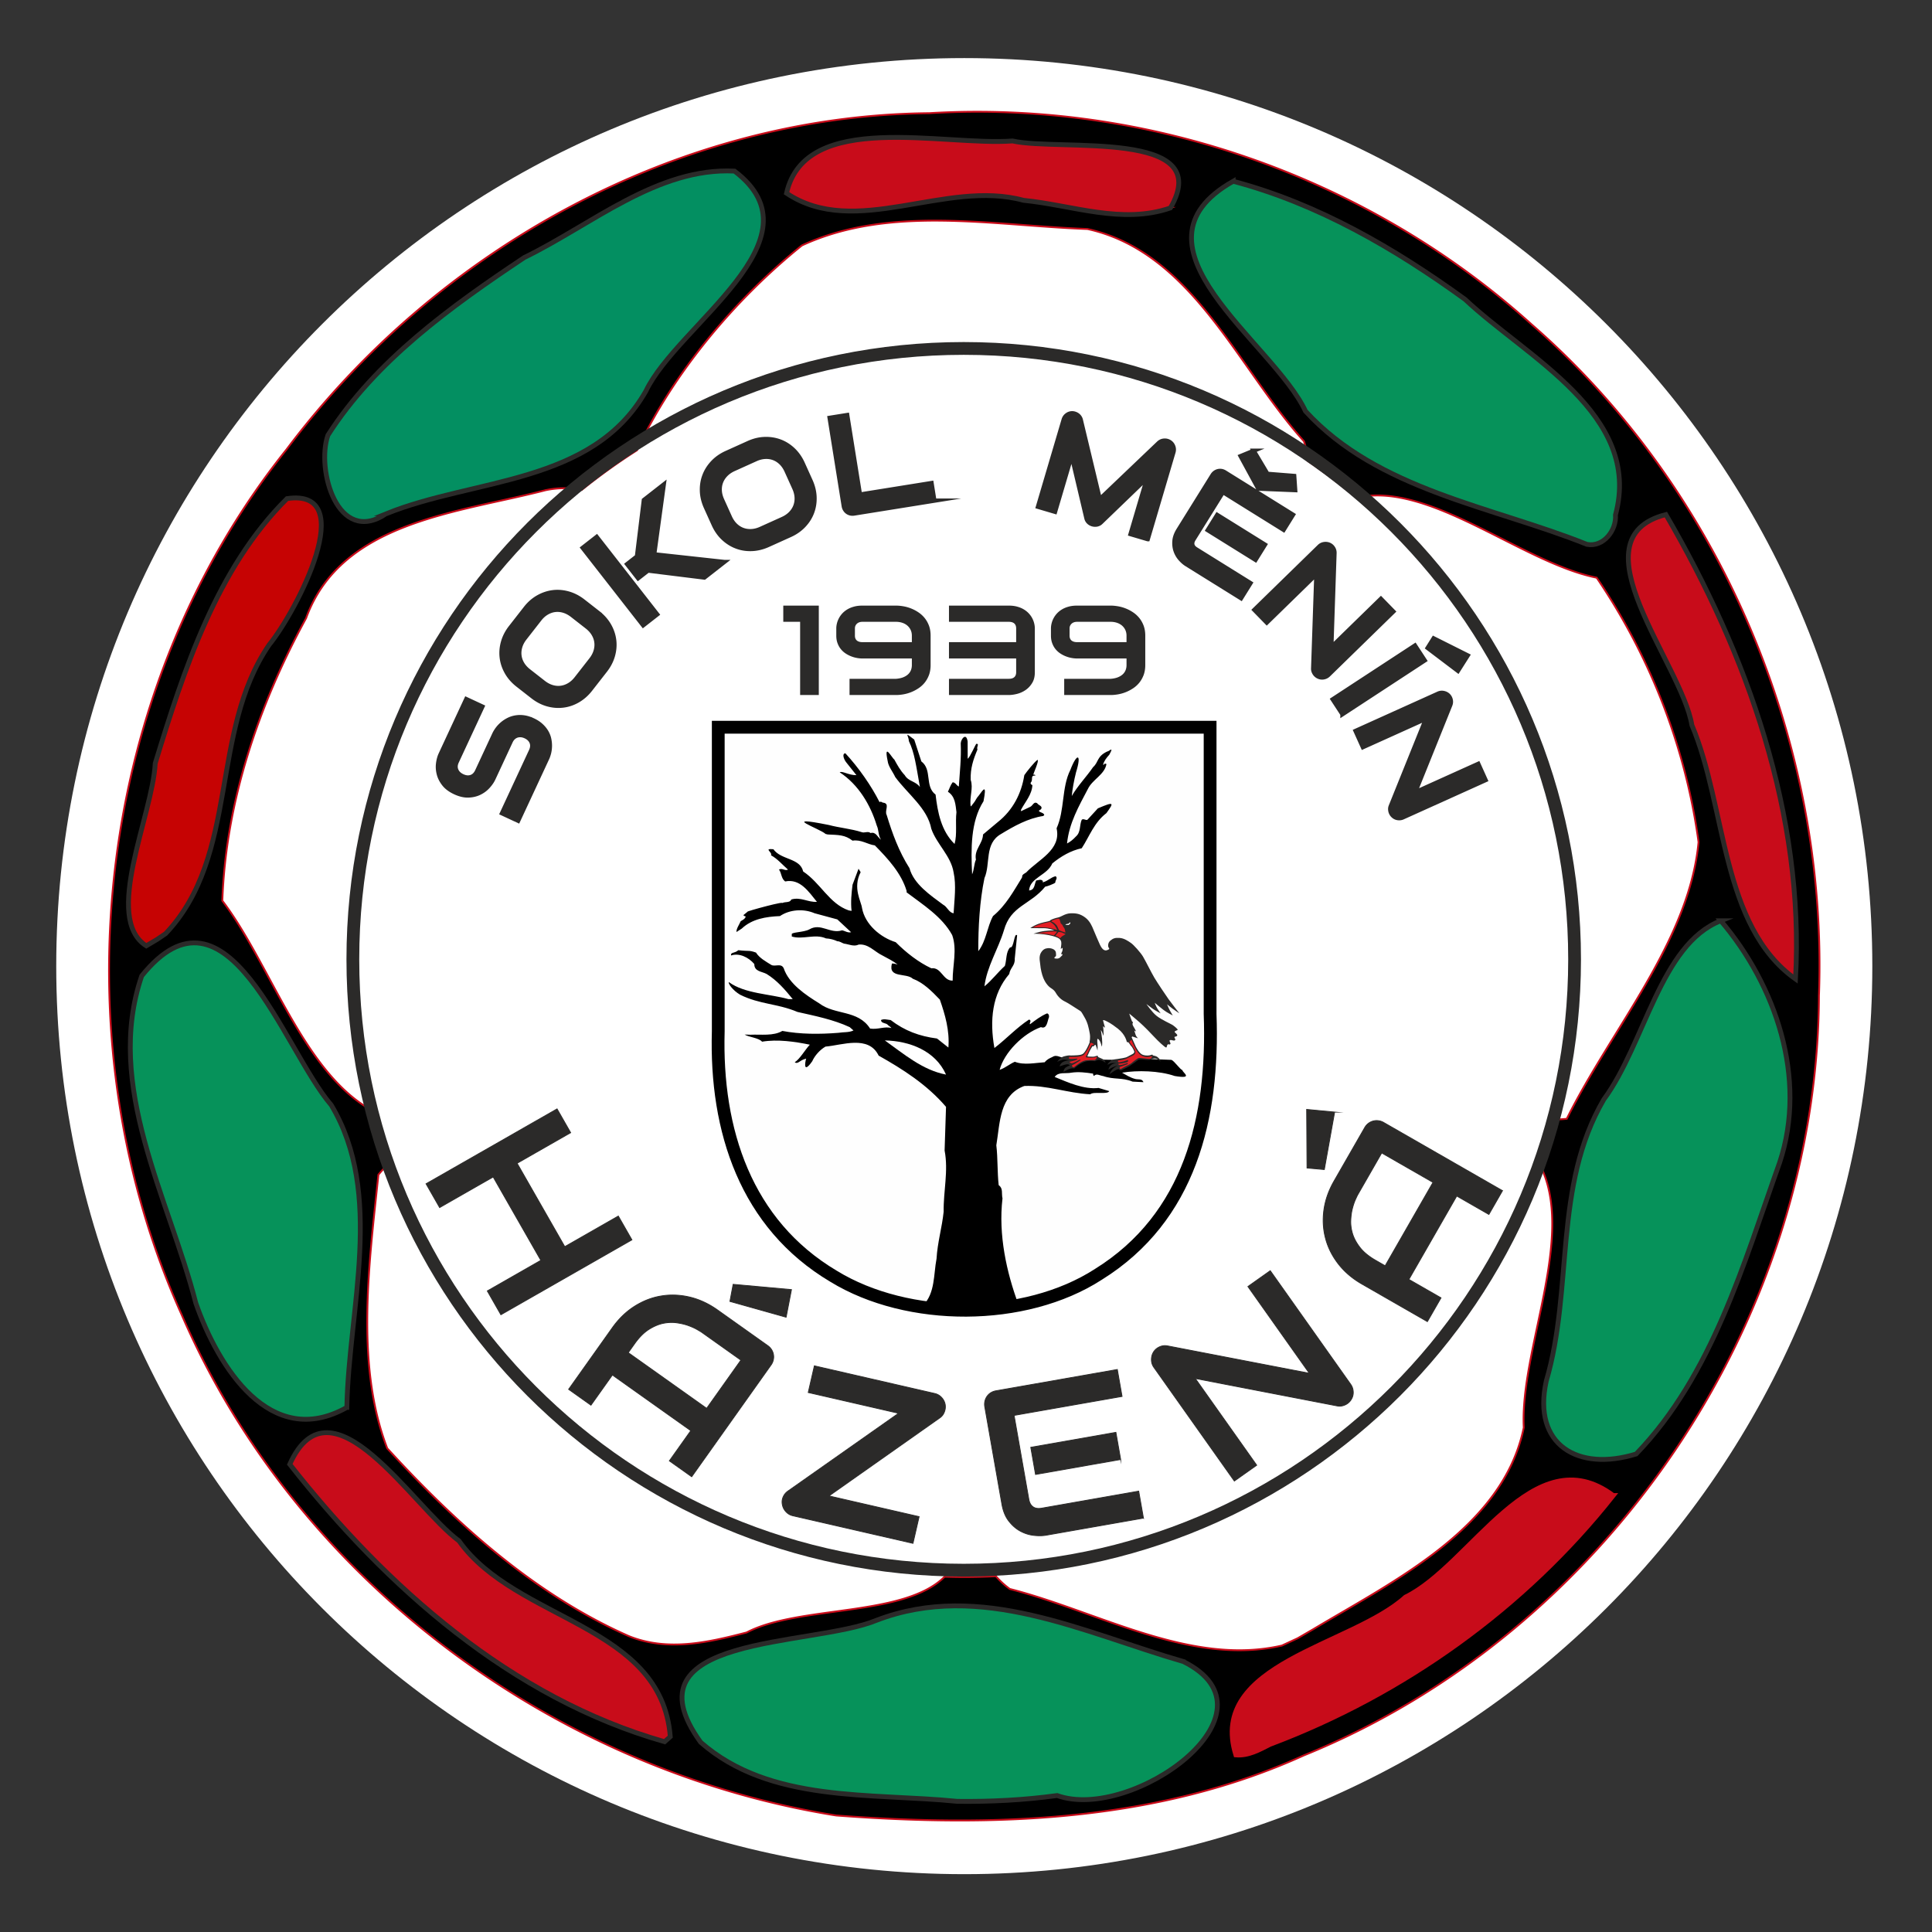 <?xml version="1.0" encoding="UTF-8"?>
<svg data-bbox="242.87 250.51 7500 7500" viewBox="0 0 8000 8000" height="80mm" width="80mm" xmlns="http://www.w3.org/2000/svg" shape-rendering="geometricPrecision" text-rendering="geometricPrecision" image-rendering="optimizeQuality" fill-rule="evenodd" clip-rule="evenodd" data-type="ugc">
    <rect x="0" y="0" width="8000" height="8000" fill="#333333" stroke="none"/>
    <g>
        <path fill="#ffffff" stroke="#ffffff" stroke-width="20" stroke-miterlimit="22.926" d="M7742.87 4000.51c0 2071.068-1678.932 3750-3750 3750s-3750-1678.932-3750-3750 1678.932-3750 3750-3750 3750 1678.932 3750 3750z"/>
        <path d="M5010.79 4198.12c15.72 430.32-83.51 842.96-462.74 1078.75-304.56 196.82-788.26 196.82-1096.42 7.86-363.52-216.14-489.27-604.22-477.49-1013.91V3011.31h2036.65v1186.81z" fill="#fefefe" fill-rule="nonzero" stroke="#000000" stroke-width="52.92" stroke-miterlimit="22.926"/>
        <path d="M3993.94 5422.76c-35.66-5.71-111.39-14.03-171.11-18.01 49.78-50.76 42.57-127.72 55.18-192.72 3.93-67.46 22.6-128.71 29.48-194.53-1.31-85.47 20.3-168.98 3.93-253.48l5.89-180.77c-79.9-93.33-179.79-156.22-279.02-212.21-41.59-86.13-151.63-42.9-220.07-37.34-22.92 13.1-44.54 37.34-55.02 60.92-44.97 63.96-24.79-18.28-24.23-11.36l-11.14 3.5c-16.04 5.89-26.09 20.63-36.89 11.79 22.26-14.42 42.79-52.08 62.44-72.7-60.26-12.45-133.4-23.36-197.81-12.45-14.08-16.38-55.34-18.67-72.04-29.47l24.23.65c42.9-1.97 94.97 6.22 131.65-15.72 74.67 14.08 153.27 14.08 231.86 7.86 21.29-3.6 44.21-.66 62.88-9.82l-15.72-13.76c-67.79-31.44-142.46-46.18-216.14-62.88-82.86-35.04-156.1-30.89-237.32-71.17-31.66-18.55-50.87-47.48-46.94-52.39 65.82 48.13 170.29 48.89 246.93 70.51h17.68c-32.42-39.95-65.17-77.62-108.07-104.14-19.98-10.81-51.42-9.82-51.09-41.26-23.58-27.51-61.9-46.84-96.28-35.37-2.29-14.74 13.75-7.64 30.13-21.84 49.12 5.46 42.35-.98 73.14 9.82 14.41 22.93 40.82 36.9 63.75 51.32 15.72 8.18 40.93-8.84 51.09 13.75 21.61 64.84 92.35 111.34 147.37 145.4 64.51 49.13 160.14 25.88 210.24 104.15 32.1 5.24 61.9-10.49 88.42-1.97-3.92-5.57-9.17-7.53-13.75-11.79-7.86-11.46-28.49-5.57-29.47-21.61 12.77-5.57 21.61-1.97 40.17.22 57.96 44.53 118.99 66.91 191.69 76.41l47.16 37.33c5.56-70.73-13.76-136.56-35.37-198.45-34.39-36.03-69.1-70.41-112-86.46-26.86-25.55-103.16-.66-86.46-62.88 8.84-.98 15.72 2.29 23.58 3.93-19.98-15.39-41.59-25.55-62.88-37.33-32.75-15.39-57.96-49.13-98.24-45.2-19.98 9.83-41.27-1.64-60.92-3.93-9.17-2.95-17.02-9.82-27.51-9.82-14.73-6.88-30.45-10.81-47.16-11.79-44.53-20.31-96.61 6.22-141.47-7.86v-7.86c-5.24-10.7 48.8-8.52 72.7-21.61 47.82-28.17 85.48 19.97 135.58 3.92 12.45 2.3 22.6 11.14 37.33 7.86l-56.98-53.05-94.31-25.54c-45.2-19.65-103.16-15.72-143.44 11.79-57.97 2.29-115.82 11.79-158.07 51.74l-21.83 14.19c-1.31-12.77 11.57-31 17.46-44.75 8.52-5.56 16.7-8.09 20.96-19.21-3.27-1.97-7.2-1.97-9.82-5.9l17.25-14.19c-10.33-.31 173.73-50.8 139.94-32.97 11.46-11.46 34.06-.98 41.27-17.69 38.97-11.46 68.44 12.12 106.1 9.83-34.38-42.24-69.75-97.26-131.65-84.49-17.03-12.77-14.08-34.06-25.54-49.12 13.42-7.87 24.56 6.87 37.33 0-23.91-20.64-43.77-45.09-70.3-59.18 6.88-13.42-32.97-29.03 9.82-25.1 32.1 45.2 110.26 35.48 123.36 92.14 72.37 48.13 108.07 133.61 188.63 161.12l11.79 1.96c-4.25-36.02-.33-73.36 3.93-108.07l24.89-66.37 8.73 14.2c-33.83 65.49 2.41 120.94 5.68 148.45 12.45 68.12 76.31 121.83 139.51 141.48 44.21 44.21 93.99 82.85 147.37 108.07 42.25-5.57 47.81 52.4 88.42 51.09-.32-62.88 19.32-129.36-1.96-188.64-41.59-76.3-122.16-126.41-188.64-176.84v-5.89c-21.61-72.38-75.98-132.31-131.65-188.63-29.47-3.61-56.32-25.22-92.35-19.65-31.44-24.24-56.98-23.36-102.83-25.55l-8.73-2.19c-25.11-22.92-193.22-78.6 13.32-37.11 44.21 11.79 92.34 15.72 135.57 29.47 11.8 5.24 26.53-5.56 37.34 3.93 22.59-6.55 29.14 18.01 43.23 27.51-11.79-17.35-8.84-40.27-17.69-58.94-25.54-84.17-74.99-168.66-153.26-220.07 10.81-6.88 36.89 12.44 69.21 11.78l-42.79-53.71c-9.72-12.77-17.8-35.58-3.06-36.9 55.67 60.26 106.98 133.84 141.69 202.61 5.57-5.89 9.83 2.3 15.72 1.97 28.17 4.26 3.6 33.73 13.75 51.09 23.26 76.63 50.77 151.62 94.32 220.07 17.69 65.82 86.46 112 139.51 151.3 17.36 8.84 23.25 32.75 43.23 35.37 2.95-55.02 11.79-114.95 0-168.99-10.8-68.44-70.08-116.91-92.35-180.77-16.05-85.14-97.26-143.44-149.33-214.18-10.16-22.27-28.83-43.88-31.45-66.8-16.8-79.69 17.69-11.79 27.52-5.9 12.44 22.6 24.56 45.19 43.23 64.84 15.38 26.53 45.19 24.56 62.87 49.13-15.79-87.75-21.96-141.53-45.63-189.95-1.09-24.01-22.92-41.48 22.05-6.55l29.48 90.39c46.17 34.71 12.77 102.51 58.94 137.54 8.52 73.04 23.26 150.32 78.6 204.36 11.46-40.29 2.62-89.08 7.86-131.65-3.93-31.44-5.24-65.5-35.37-84.49 6.55-13.43 10.48-27.51 19.65-39.3 12.45.98 14.74 12.77 25.54 17.68 3.93-61.57 10.48-114.62 7.87-178.8.98-18.67 23.35-46.29 28.59-7.43l.22 71.39c10.7-7.97 32.1-59.93 36.03-62.22 13.75 0-.55 12.22 4.36 24.02-16.7 39.3-29.91 78.37-27.94 125.53 11.79 34.39-5.9 70.74 0 110.04 5.57-3.93 7.53-9.5 11.79-13.75 8.51-9.83 10.7-19.88 21.61-31.44 19.65-26.64 33.84-49.56 19.65 23.58-54.03 84.82-52.07 197.47-47.16 302.6 8.52-19.33 7.54-41.93 15.72-60.92-7.86-42.24 28.49-65.83 29.48-104.14l60.91-51.09c63.53-50.11 98.25-119.53 110.03-194.53 8.52-12.77 43.67-57.09 54.8-63.31 7.54 2.94-17.79 56.76-17.46 61.35h5.89c.99.98 2.62 1.96 1.97 3.93-21.62-1.97-7.86 17.68-17.69 27.51-3.93 5.9.99 9.82 5.9 11.79-1.96 39.62-29.48 68.77-47.16 102.18v5.89l37.33-17.69c11.8-4.58 14.74-23.57 29.48-15.71 4.91 9.16 25.54 11.78 15.72 25.54-23.91 11.79 12.77 10.81 13.75 23.58l-3.93 3.93c-64.19 10.15-119.86 41.26-174.88 74.67-70.08 39.62-42.57 122.8-68.77 182.73-19.98 95.63-25.87 204.68-25.54 302.6 33.4-43.23 36.02-99.22 60.91-145.4 53.71-44.22 85.47-103.82 119.86-159.16l1.97-9.83c4.58-5.89 10.48-7.86 15.71-11.79 50.11-53.05 146.06-93.33 125.76-182.74 34.06-74.66 20.3-168.65 56.98-241.68 27.95-73.36 47.6-66.81 23.58 9.83-8.19 31.76-15.72 74.01-17.68 98.24 24.23-42.25 60.58-79.25 88.42-119.86 23.25-20.31 14.41-44.11 58.95-64.84 5.56 1.31 29.69-25.11 7.86 13.75-11.14 12.12-21.61 25.55-25.54 41.27h3.93c-.33-1.97.98-2.95 1.96-3.94 2.62.33 6.55-1.63 7.86 1.97-7.86 43.23-57.97 63.21-76.64 102.18-37.65 71.72-77.94 141.8-86.45 225.96 13.75-6.87 26.2-17.35 37.33-29.47 20.31-17.69 13.76-46.83 23.58-68.77 7.86-6.55 16.7 3.93 23.58 0l43.23-47.16c68.99-29.47 66.81-24.01 35.37 19.65-51.42 39.3-70.08 96.28-102.18 145.4-45.19 9.83-84.82 32.75-121.82 62.88-21.62 50.11-92.36 58.29-96.29 112 24.24-1.63 21.62-25.54 29.48-41.26 9.82-.98 19.32-6.88 27.51 1.97 0 1.96.65 4.91-1.97 5.89 20.63-3.61 35.04-21.29 55.02-25.54 9.5 7.85-.76 14.4-1.74 26.85-5.9 4.91-33.96 15.72-41.49 16.37-61.89 75.98-142.46 77.95-170.95 180.77-23.9 78.6-71.06 151.31-80.56 231.87 31.11-25.22 54.04-56.99 84.49-84.5 7.86-25.21 3.93-57.63 21.62-76.62 16.7 4.91 16.04-63.55 29.14-50.11l-9.82 96.61c1.64 29.8-18.34 36.35-22.92 63.86-70.74 82.85-81.88 191.58-61.25 306.2 48.8-37.34 93.01-85.15 143.44-117.9 12.78 4.26 0 14.09 3.93 19.65 22.6-17.36 45.2-34.39 70.74-45.19 6.88 1.96 8.84 8.84 7.86 15.72-6.88 15.72-7.86 51.41-33.4 41.26-75 26.86-152.61 106.43-170.95 176.84 22.6-7.52 41.26-24.23 62.87-33.4 38 15.07 85.48 4.26 123.8 1.97 8.84-11.47 20.3-16.7 31.44-21.62 21.61-14.41 37 9.83 60.91 1.97 30.78 3.27 204.35 15.23 244.47 6.55 18.83 3.27 73.15-7.72 40.44-2.63 49.12 2.09 100.43 4.26 147.59 5.9 12.45 5.24 34.49 38.65 45.3 42.57 0 9.83 49.13 37.67-31.76 24.24-65.17-22.27-154.58-24.24-218.11-13.76 17.36 9.83 34.06 20.64 53.05 25.55 11.79 4.26 30.13-2.62 35.37 13.75l-44.87-2.29c-44.53-18.34-76.95-7.2-122.14-23.25-12.12-.98-28.5-12.77-37.34 0-3.27-2.62-4.26-5.9-3.93-9.82-28.82-4.59-60.26-8.52-90.39-3.94-22.92 4.91-54.03-4.58-68.77 17.69 54.04 21.94 120.52 52.72 181.76 45.52l44.21 13.1c-6.88 15.72-65.17.33-78.6 13.1-95.3-4.91-178.81-38.32-273.13-34.39-103.48 37.66-100.53 153.6-115.92 245.62 6.54 54.03 3.6 111.02 9.82 165.05 19.32 13.76 10.81 33.73 15.72 55.02-17.69 150.32 17.03 306.69 65.5 437.36-30.6 5.5-106.4 11.34-157.2 18.83l-65.5 4.09z" fill="#000000" fill-rule="nonzero"/>
        <path d="M3917.31 4449.63c-96.61-18.34-173.24-84.16-253.47-141.47 103.16 2.29 209.26 42.57 253.47 141.47z" fill="#ffffff" fill-rule="nonzero"/>
        <path d="M4370.87 3871.56c.59-1.35-2.87-3.93 8.96-5.18 11.84-1.26 13.02 2.55 13.02 2.55s-1.68 4.21-9.74 5.64c-8.07 1.42-12.24-3.01-12.24-3.01z" fill="#fefefe" fill-rule="nonzero"/>
        <path d="M4266.39 3843.02s19.72-16 56.19-24.08c36.47-8.06 23.54-6.71 26.62-8.61 5.76-3.54 19.91-8.84 32.48-11.38 12.58-2.53 28.3-16.05 50.31-17.07 23.86-1.1 40.99 2.01 61.36 17.07 20.38 15.07 29.18 38.13 33.9 49.55 4.71 11.42 23.45 55.47 27.28 63.3 3.84 7.86 13.59 27.51 28.2 23.03 14.62-4.48 10.3-7.71 7.74-11.44-2.55-3.73-4.31-19.33 7.58-28.83 11.88-9.49 19.42-12 38.29-10.75 18.86 1.26 35.48 13.1 46.98 21.01 11.49 7.92 39.37 39.27 49.33 55.67 9.95 16.38 34.82 66.86 46.9 87.2 12.09 20.35 47.94 73.96 58.94 89.29 11 15.32 43.4 57.15 44.81 58.55 1.4 1.42-19.06-12.4-27.69-18.69-8.63-6.3-23.09-18.25-23.09-18.25s9.36 22.35 13.48 28.78c4.12 6.43 10.13 17.22 10.13 17.22s-23.47-11.19-38.63-22.94c-15.17-11.74-35.91-29.35-35.91-29.35s4.77 13.94 10.55 23.32c5.79 9.38 13.89 20.52 13.89 20.52s-20.9-11.02-30.22-17.37c-9.32-6.34-28.81-21.43-28.81-21.43s22.83 33.74 42.86 49.56c20.01 15.83 57.95 32.46 65.08 37.04 7.13 4.56 25.04 19.23 21.11 21.01-3.93 1.79-12.65 4.71-12.04 7.87.62 3.15 11.04 9.29 10.84 13.86-.21 4.58-6.68 5.42-10.58 6.47-3.9 1.04 3.25 10.13 2.73 11.04-.53.91-.55 5.66-8.08 4.23-7.53-1.44-12.11-3.34-15.4-.5-3.28 2.85 5.97 11.96 2.43 15.32-5.17 4.92-5.58-1.79-10.29 1.56-5.13 3.65-2.64 12.82-7.29 12.58-4.65-.21-33.7-27.17-47.16-41.99-13.46-14.81-44.74-46.68-62.74-62.5-18-15.83-42.52-35.94-42.52-35.94s9.71 29.14 11.14 31.55c1.43 2.4 5.86 3.81 3.65 6.88-2.22 3.07-1.35 7.98 1.37 12.75 2.7 4.77 11.1 19.04 11.31 21.66.2 2.61-6.64-3.03-6.64-3.03s5.55 19.47 7.45 22.61c1.9 3.15 7.64 9.99 7.64 9.99l-23.54-7.71-2.42 3.49s15.54 35.8 16.89 38.17c1.34 2.37 14.4 29.51 29.62 34.6 15.21 5.09 28.27 2.13 30.89 1.17 2.63-.96 8.9-3.08 9.11-1.61.68 4.59 6.02 2.71 14.88 6.34 8.6 3.53 17.09 13.83 18.73 19.72 1.66 5.88-7.98-8.79-20.77-10.42-12.79-1.62-23.29 5.59-23.29 5.59s-15.5.83-24.61-.81c-9.11-1.64-21.8-.84-21.8-.84s-31.28 23.04-39.4 28.09c-7.4 4.6-32.73 16.25-33.96 16.76-1.22.52-6.23-.51-8.44-3.54-2.21-3.04-7.68.72-11.26 1.45-3.57.72-28.08 18.03-28.08 18.03s8.28-27.05 35.35-35c0 0-17.2 1.11-39.96 16.55 0 0 3.5-26.99 33.11-26.4-5.69-.12-15.09-5.45-36.05 5.44-4.5 2.35 9.23-19.7 27.67-21.79 12.26-1.4 19.23-2.75 20.54-2.95 1.31-.18 26.01-3.32 32.7-7.54 6.68-4.22 23.88-11.92 26.09-14.45 2.2-2.52 3.8-4.65 2.69-8.46-1.12-3.82-5.54-12.63-8.99-17.65-3.45-5.03-5.66-5.82-7.7-9.67-2.03-3.85-7.84-10.26-7.84-10.26s-5.62-.34-6.04-1.21c-.42-.86-5.16-30.08-36.58-54.61-31.43-24.54-42.15-28.24-47.32-31.1-5.17-2.87-14.92-6.95-14.6-3.5.31 3.46 6.02 21.11 6.78 24.54.76 3.44 1.43 6.07-.63 4.91-2.07-1.15-4.72-4.98-5.43-5.43-.72-.44.23 8.99 1.01 16.23.78 7.23.23 20.87.19 23.01-.04 2.14-4.32-10.7-5.48-14.03-1.16-3.33-5.56-9.31-5.56-9.31s4.29 26.85 4.81 34.33c.53 7.49 2.15 27.74-1.01 34.28 0 0-2.92-12.64-6.35-20.19-3.42-7.54-9.15-12.92-11.16-11.8-2.01 1.12-.78 19.08.02 25.35.8 6.26-.02 22.94-.02 22.94s-4.61-15.62-6.02-18.36c-1.42-2.76-.78-5.53-3.64-5.19-2.85.36-5.31 5.61-6.84 6.23-1.54.63-3-2.39-4.63-.19-1.62 2.2-9.47 14.79-10.99 18.46-1.52 3.67-8.92 19.57-8.92 19.57s-2.09 4.23 1.81 4.23 22.34 1.36 26.55 0c4.22-1.38 12.71-4.61 13.89-2.42 1.17 2.19-2.53 3.56 7.22 7.21 9.74 3.66 16.19 7.11 19.65 10.78 3.47 3.67 3.86 5.28 5.12 8.57 1.26 3.28-8.17-4.58-16.03-7.72-7.64-3.06-10.78-3.22-17.3-1.57-6.41 1.62-10.13 4.46-10.13 4.46s-24.04-4.95-46.28 3.69c-22.22 8.64-40.04 26.49-40.04 26.49s-7.92-2.58-19.24 1.51c-11.32 4.09-24.82 12.98-24.82 12.98s-.67-12.67 10.36-19.58c11.03-6.91 15.72-7.23 15.72-7.23s-3.35-6.43-13.72-4.86c-10.38 1.57-28.41 8.63-28.41 8.63s.94-23.26 40.24-24.84c0 0-8.17-2.51-20.75-3.14-11.63-.58-29.86 9.12-29.86 9.12s12.17-18.67 28.19-22.84c16.01-4.18 21.37-3.77 21.37-3.77s10.17.83 33.12-.74c22.95-1.57 26.36-6.67 33.93-17.48 7.57-10.82 17.77-35.33 17.85-35.81.09-.48-.56-2.99-.56-2.99s4.88-14.01.56-36.24c-4.31-22.23-7.86-42.15-21.8-65.52-13.95-23.36-9.57-21.15-27.48-32-17.9-10.86-37.56-25.06-52.73-32.26-15.16-7.2-28.49-19.2-38.02-35.84-9.52-16.64-20.06-17.45-30.52-28.37-10.44-10.91-24.91-29.77-32.45-75.36 0 0-1.39-11.16-3.46-28.61 0 0-3.8-19.96 4.86-34.19 8.66-14.22 17.46-17.54 28.15-18.71 10.69-1.17 31.86 3.22 33.69 18.32 1.84 15.09-.48 15.66-2.2 16.49-1.71.84-7.86 6.86-1.02 7.79 6.84.93 14.38 1.91 21.1-4.73 6.72-6.66 10.79-9.91 9.01-12.37-1.79-2.46-5 2.04-4.83-1.81.18-3.84 4.26-9.12 5.15-13.99.89-4.88 1.51-10.96-.93-10.76-2.44.2-4.22 4.23-5.43 4.23s-.32-3.59.71-11.51 1.33-12.61.48-17.76c-1.02-6.2-5.02-10.88-9.94-14.36-4.92-3.46-19.91-9.43-41.07-13.55-21.17-4.13-56.05-6.83-62.57-5.64-6.51 1.2 20.44-8.5 43.39-11.31 22.95-2.81 41.52-2.86 41.52-2.86s-21.4-9.15-45.29-8.97c-23.9.19-53.99-.36-53.99-.36z" fill="#2b2a29" fill-rule="nonzero"/>
        <path d="M4275.42 3840.33s26.1-12.46 40.47-15.8c14.83-3.45 32.15-7.47 32.15-7.47s12.69 7.76 17.66 13.47c4.98 5.71 12.53 20.48 12.53 20.48s-33.33-9.42-44.96-10.37c-15.28-1.24-57.85-.31-57.85-.31z" fill="#e31e24" fill-rule="nonzero"/>
        <path d="M4354.54 3812.8s11.54-5.47 17.93-6.73c6.38-1.26 10.54-3.41 13.49-1.24 2.95 2.18 5.46 18.35 7.19 19.7 1.74 1.33 4.88 2.6 6.45 6.68 1.58 4.09 3.23 6.84 6.49 10.81 3.26 3.97 3.99 11.2 4.57 13.71.58 2.52 1.2 5.98 1.2 5.98s-26.4-9.12-27.03-10.38c-1.77-3.52-6.72-15.79-8.18-18.23-1.46-2.44-8.8-9.12-12.26-11.94-3.46-2.84-10.53-4.78-10.69-5.98-.16-1.21.84-2.38.84-2.38z" fill="#e31e24" fill-rule="nonzero"/>
        <path d="M4298.37 3863.91s31.12-5.07 45.27-6.29c25.47-2.2 33.64 0 33.64 0s-4.57 6.78-8.49 10.69c-3.12 3.12-4.71 5.03-4.71 5.03-20.44-4.08-21.4-5.57-31.76-6.28-9.11-.63-33.95-3.15-33.95-3.15z" fill="#e31e24" fill-rule="nonzero"/>
        <path d="m4369.74 3874.91 13.51-16.04c1.28.14 11.33.82 16.98 3.78 5.59 2.92 12.24 5.33 12.24 5.33s-12.01 7.4-14.43 8.98c-4.1 2.67-7.92 8.98-8.5 8.01-1.88-3.14-17.29-10.06-19.8-10.06z" fill="#e31e24" fill-rule="nonzero"/>
        <path d="M4414.28 3826.94s6.39-1.7 9.53-2.02c3.14-.31 5.34-6.6 6.92-5.65 1.57.94 3 4.26-2.43 8.26s-5.98 2.82-8.22 2.31c-2.24-.52-7.71.4-7.9-1.14-.19-1.55 2.1-1.76 2.1-1.76z" fill="#fefefe" fill-rule="nonzero"/>
        <path d="M4516.09 4317.76s7.74 2.37 9.03 3.23c1.29.86 4.92 2.85 4.39 3.58-.52.71-3.09 2.17-5.25 2.84-2.15.67-3.22-1.69-4.51.88-1.29 2.58-8.81 15.91-10.32 19.56-1.51 3.66-5.38 12.04-7.96 17.63-2.57 5.59-7.02 12-4.92 12.79 2.09.78 5.8.26 20.21 1.66 1.61.16 13.55.22 24.5-3.82 2.89-1.06-1.94 12.69-9.9 13.26-3.23.24-29.33-.57-38.25 1.79-18.26 4.83-33.93 18.84-43.41 25.89-6.7 4.97-8.25.28-10.76-2.88-2.52-3.17 7.31-6.53 10.74-8.26 3.43-1.73 24.93-15.92 24.93-15.92s-.43-1.72-2.8-2.15c-2.36-.43-27.47 15.58-34.37 14.88-3.46-.34-11.18-4.3-7.31-6.02 3.87-1.72 8.57-1.55 19.75-5.2 11.18-3.66 13.75-7.45 10.64-8.03-3.11-.57-22.46 2.01-26.76 1.14-1.64-.32-9.83 1.53-6.88-5.37 1.94-4.51-1.51-2.67 2.45-2.83 6.22-.26 21.14 1.25 34.55-.77 8.57-1.29 20.42-3.45 25.73-9.98 6.31-7.77 15.09-20.81 17.45-25.97 2.37-5.16 6.24-14.62 6.67-16.34.43-1.72 2.36-5.59 2.36-5.59z" fill="#e31e24" fill-rule="nonzero"/>
        <path d="m4676.58 4314.2 8.25-8.9s11.98 26.78 14.49 31.98c2.5 5.19 10.85 19.83 17.91 26.21 7.06 6.39 13.04 10.58 24.04 12.62 13.97 2.58 28.17-3.01 29.24-2.58 1.08.43-.65 3.66-3.22 7.09-2.59 3.44-6.6 5.12-11.04 4.07-4.44-1.05-30.23-3.2-33.89-3.86-3.66-.66-7.47-.28-10.48 1.25-3.01 1.55-21.39 15-25.57 19.17-5.79 5.8-35.75 18.72-41.14 22.73-1.87 1.39-6.54 5.32-8.74-.96-2.21-6.28 5.53-5.98 8.01-7.31 2.46-1.34 23.71-8.7 25.64-10.42 1.94-1.72-2-3.74-3.77-2.94-1.77.81-26.28 10.35-31.23 7.54-8.06-4.55-7.31-4.75 6.29-6.28 22.42-2.52 28.85-7.43 28.85-7.12 0 .85 3.21-8.4-1.39-6.71-23.89 8.68-35.39 8.8-36.89 8.8-1.51 0-5.93-6.88.24-7.49 7.71-.74 26.83-3.63 35.22-9.21 5.56-3.71 21.33-7.68 29.16-15.02 6.66-6.23 5.81-13.32 2.36-19.13-4.36-7.37-9.83-16.84-13.03-20.14-3.74-3.85-9.31-13.39-9.31-13.39z" fill="#e31e24" fill-rule="nonzero"/>
        <path d="m2141.2 4816.85 197.43 345.39 221.69-126.73 56.24 98.39-542.42 310.05-56.23-98.38 221.69-126.73-197.43-345.38-221.7 126.72-56.24-98.39 542.42-310.05 56.24 98.38-221.69 126.73zm722.95 1297.88-92.4-65.62 88.78-125.01-324.73-230.61-88.77 125.02-92.4-65.62 180.91-254.76c26.35-37.1 57.15-66.85 92.01-88.98 35.07-22.15 71.89-36.5 110.62-42.74 38.69-6.46 78.01-4.8 118 4.63 39.91 9.56 78.23 27.27 114.97 53.37l208.2 147.85c6.3 4.47 11.51 9.99 15.57 16.34 3.97 6.48 6.62 13.28 7.85 20.54 1.23 7.26 1.1 14.64-.65 21.97-1.62 7.43-4.71 14.35-9.27 20.78l-328.69 462.84zm-262.73-513.63 324.73 230.6 141.82-199.71-162.36-115.31c-2.91-2.06-9.2-5.8-18.9-11.41-9.7-5.6-21.71-11.04-36.04-16.29-14.2-5.16-30.43-9.03-48.68-11.59-18.12-2.47-37.09-1.71-56.77 2.37-19.64 4.29-39.63 12.91-59.73 25.81-19.99 12.99-39.21 32.35-57.55 58.18l-26.52 37.35zm653.7-146.86-232.63-65.42 13.31-70.62 241.46 21.89-22.14 114.15zm658.51 360.71c1.9 10.96.84 21.55-3.43 32.17-4.09 10.5-10.72 18.75-19.87 24.73l-457.76 322.54 373.23 85.77-25.38 110.45-497.59-114.35c-10.87-2.49-20.03-7.8-27.9-16.02-7.74-8.19-12.87-17.76-15.06-28.79-2.52-10.96-1.6-21.58 2.6-31.91 4.38-10.44 11.01-18.68 19.94-25.02L3720.93 5852l-374.11-85.97 25.35-110.31 498.61 114.58c10.73 2.47 20.03 7.81 27.76 16 7.88 8.22 12.86 17.76 15.09 28.65zm726.76 228.5-352.42 61.92-19.74-112.34 352.42-61.93 19.74 112.35zm94.29 242.7-402.52 70.73c-15.38 2.7-32.72 2.88-51.98.68-19.26-2.21-37.82-8.16-55.68-17.85-17.71-9.73-33.58-23.55-47.48-41.64-14.05-18.07-23.45-41.48-28.52-70.34l-70.73-402.52c-1.36-7.77-1.19-15.35.39-22.72 1.72-7.4 4.47-14.07 8.7-20.1 4.08-6.01 9.24-10.99 15.61-15.13 6.4-3.99 13.61-6.77 21.66-8.19l502.42-88.28 19.59 111.47-447.05 78.55 61.03 347.3c2.55 14.51 8.31 24.97 17.44 31.37 8.98 6.43 21.07 8.22 35.87 5.62l401.64-70.57 19.61 111.62zm858.25-553.86a57.404 57.404 0 0 1 9.3 21.12c1.49 7.51 1.74 14.81.53 21.86-1.21 7.04-3.86 13.84-7.93 20.19-3.99 6.46-9.08 11.89-15.51 16.44-5.71 4.04-12.19 6.99-19.56 8.93-7.29 2.06-15 2.23-22.84.68l-587.53-113.59 254.27 359.17-92.49 65.48-333.07-470.48c-6.71-9.47-10.14-19.98-10.21-31.41-.16-11.55 2.6-22.06 8.31-31.76 6.16-9.82 14.54-17.03 25.06-21.74 10.55-4.92 21.53-6.13 33.02-4.07l587.36 113.35-254.28-359.17 92.5-65.48 333.07 470.48zm628.58-801.92-56.4 98.3-133-76.31-198.2 345.46 132.99 76.3-56.4 98.3-271.02-155.5c-39.47-22.65-72.06-50.43-97.44-83-25.43-32.77-43.27-68.03-53.22-105.98-10.15-37.88-12.3-77.18-6.76-117.9 5.66-40.65 19.6-80.49 42.03-119.57l127.08-221.49a58.683 58.683 0 0 1 14.76-17.08c6.06-4.58 12.58-7.87 19.69-9.8 7.1-1.92 14.46-2.5 21.93-1.47 7.54.9 14.74 3.31 21.57 7.23l492.39 282.51zm-485.9 311.05 198.21-345.46-212.47-121.9-99.1 172.73c-1.77 3.09-4.89 9.71-9.53 19.91-4.65 10.19-8.9 22.67-12.74 37.44-3.77 14.64-6.05 31.16-6.84 49.57-.71 18.28 1.87 37.08 7.83 56.28 6.17 19.14 16.67 38.19 31.45 56.96 14.86 18.64 35.98 35.91 63.46 51.67l39.73 22.8zm-209.22-636.49-42.68 237.85-71.58-6.43-1.49-242.45 115.75 11.03z" fill="#2b2a29" fill-rule="nonzero" stroke="#2b2a29" stroke-width="3.53" stroke-miterlimit="22.926"/>
        <path d="M3390.5 2877.95h-77.35v-303.17h-69.75v-67.07h147.1v370.24zm72.38-245.8v-30.23c0-6.17.81-12.87 2.54-20 1.72-7.14 4.25-14.19 7.9-21.15 3.54-6.97 8.19-13.66 13.86-20.01 5.77-6.35 12.66-11.99 20.65-16.92 8-4.94 17.21-8.82 27.74-11.72 10.43-3 22.38-4.41 35.54-4.41h139.1c9.52 0 19.74.97 30.57 2.82 10.94 1.94 21.67 4.93 32.2 9.16 10.63 4.23 20.76 9.61 30.37 16.13 9.72 6.53 18.33 14.46 25.72 23.62 7.39 9.26 13.36 19.83 17.82 31.91 4.35 12.07 6.57 25.64 6.57 40.8v121.62c0 15.17-2.22 28.73-6.57 40.81-4.46 11.99-10.43 22.65-17.82 31.9-7.39 9.17-16 17.01-25.72 23.45-9.61 6.43-19.74 11.81-30.37 16.04-10.53 4.23-21.26 7.23-32.2 9.16-10.83 1.85-21.05 2.82-30.57 2.82h-192.45v-67.15h192.45c9.72-.71 18.53-2.38 26.63-5.11 7.99-2.83 14.88-6.53 20.75-11.29 5.77-4.67 10.33-10.48 13.47-17.27 3.14-6.79 4.76-14.63 4.76-23.36v-27.14h-204.71c-7.29 0-14.98-.7-23.08-2.2-8.1-1.41-16.2-3.79-24.2-6.96-8-3.18-15.69-7.23-22.98-12.08-7.29-4.93-13.77-10.93-19.44-17.98-5.67-7.05-10.12-15.16-13.46-24.32-3.34-9.08-5.07-19.39-5.07-30.94zm312.94 0c0-8.81-1.73-16.74-5.06-23.79-3.35-7.06-8.01-13.05-13.78-18.07-5.87-4.93-12.75-8.81-20.75-11.46-8-2.64-16.7-4.05-26.02-4.05h-139.1c-9.42 0-17.01 2.64-22.68 7.75-5.56 5.21-8.4 11.64-8.4 19.39v30.23c0 8.82 2.63 15.43 8 20.01 5.36 4.58 13.26 6.87 23.68 6.87h204.11v-26.88zm509.23 151.59c0 17.36-3.54 31.99-10.83 43.98-7.19 11.98-16.2 21.68-26.93 29.17-10.83 7.49-22.48 12.87-35.13 16.13-12.66 3.26-24.5 4.93-35.34 4.93H3929.5v-67.15h247.32c10.43 0 18.23-2.3 23.29-6.96 5.06-4.68 7.6-11.37 7.6-20.1v-57.11H3929.5v-67.6h278.21v-56.58c0-18.42-10.33-27.67-30.89-27.67H3929.5v-67.07h247.32c13.27 0 25.11 1.41 35.64 4.41 10.43 2.9 19.65 6.78 27.64 11.72 8.1 4.93 14.88 10.57 20.65 16.92 5.78 6.35 10.43 13.04 13.98 20.01 3.54 6.96 6.17 14.01 7.79 21.15 1.72 7.13 2.53 13.83 2.53 20v181.82zm66.72-151.59v-30.23c0-6.17.81-12.87 2.53-20 1.72-7.14 4.25-14.19 7.9-21.15 3.54-6.97 8.2-13.66 13.87-20.01 5.76-6.35 12.65-11.99 20.65-16.92 7.99-4.94 17.21-8.82 27.74-11.72 10.42-3 22.37-4.41 35.53-4.41h139.1c9.52 0 19.75.97 30.58 2.82 10.93 1.94 21.66 4.93 32.19 9.16 10.63 4.23 20.76 9.61 30.38 16.13 9.72 6.53 18.32 14.46 25.71 23.62 7.39 9.26 13.36 19.83 17.82 31.91 4.35 12.07 6.58 25.64 6.58 40.8v121.62c0 15.17-2.23 28.73-6.58 40.81-4.46 11.99-10.43 22.65-17.82 31.9-7.39 9.17-15.99 17.01-25.71 23.45-9.62 6.43-19.75 11.81-30.38 16.04-10.53 4.23-21.26 7.23-32.19 9.16-10.83 1.85-21.06 2.82-30.58 2.82h-192.45v-67.15h192.45c9.72-.71 18.53-2.38 26.63-5.11 8-2.83 14.88-6.53 20.75-11.29a47.865 47.865 0 0 0 13.47-17.27c3.14-6.79 4.76-14.63 4.76-23.36v-27.14h-204.71c-7.29 0-14.98-.7-23.08-2.2-8.1-1.41-16.2-3.79-24.2-6.96-8-3.18-15.69-7.23-22.98-12.08-7.29-4.93-13.77-10.93-19.44-17.98-5.67-7.05-10.12-15.16-13.46-24.32-3.34-9.08-5.06-19.39-5.06-30.94zm312.93 0c0-8.81-1.72-16.74-5.06-23.79-3.34-7.06-8-13.05-13.77-18.07-5.88-4.93-12.76-8.81-20.76-11.46-7.99-2.64-16.7-4.05-26.02-4.05h-139.1c-9.42 0-17.01 2.64-22.68 7.75-5.56 5.21-8.4 11.64-8.4 19.39v30.23c0 8.82 2.64 15.43 8 20.01 5.37 4.58 13.26 6.87 23.69 6.87h204.1v-26.88z" fill="#2b2a29" fill-rule="nonzero"/>
        <path d="M3461.98 7517.49C2290.24 7330.07 1228.39 6540.6 753.43 5446.72 232.11 4292.51 392.01 2854.8 1186.24 1861.38c621.45-828.68 1616.39-1383.51 2661.7-1392.71 907.46-54.09 1819.64 266.34 2494.68 875.1 786.6 686.14 1227.7 1737.22 1189.27 2778.5-5.39 1349.56-883.36 2639.8-2133.31 3146.62-607.78 275.91-1281.63 297.82-1936.61 248.6h.01zm915.39-82.58c309.45 110.74 946.05-344.18 522.66-554.86-411.76-118.66-839.87-335.58-1269.83-171.08-266.48 111.24-1053.6 56.8-728.81 505.47 287.88 252.49 705.88 208.5 1062.7 244.57 138.21 1.68 276.41-5.4 413.28-24.1zm881.16-212.04c554.19-208.32 1053.43-565.47 1421.36-1030.16-329.68-247.43-587.72 288.05-860.1 420.7-224.16 202.93-820.65 274.39-702.33 653.29 51.57 4.38 97.42-21.58 141.07-43.83zm-2483.04-31.69c-36.58-465.86-638.55-477.32-874.85-810.54-192.41-142.09-529.17-697.79-700.84-317.37 399.23 508 916.77 967.63 1552.09 1148.82l15-13.15 8.6-7.76zm2663.05-445.3c337.44-201.92 785.43-420.18 871.06-834.64-16.14-319.62 212.64-783.81 72.02-1077.24 22.69-65.04 42.92-131.23 60.34-198.57 15.28-.21 30.55-1.1 45.79-2.79 184.56-371.99 506.66-735.38 545.59-1145.62-52.92-391.2-200.24-768.58-421.88-1094.89-309.58-62.06-695.59-402.37-994.52-330.73-64.6-54.17-131.91-105.2-201.77-152.79-1.82-27.03-6.92-54.15-15.73-81.36-275.92-305.87-463.17-783.7-896.84-879.07-389.18-13.49-817.29-100.89-1182.03 68.1-277.01 223.44-530.3 524.22-682.89 848.14-79.39 50.49-155.73 105.33-228.79 164.09-46.14-9.46-95.67-9.8-149.26 1.13-359.24 93.95-846.07 127.71-992.32 530.36-196.01 359.18-332.26 758.3-346.65 1169.72 198.18 260.6 332.56 703.95 612.95 864.34 18.98 78.85 41.58 156.28 67.74 232.07a607.72 607.72 0 0 0-34.45 38.09c-38.27 365.92-96.31 787.79 36.56 1132.98 283.84 310.46 611.1 605.92 999.78 777.34 160.45 65.22 328.33 26.8 488.45-14.84 216.83-113.55 651.83-62.84 819.93-231.14 26.99.85 54.05 1.43 81.25 1.43 43.87 0 87.48-1.13 130.81-3.33 16.59 19.11 35.61 36.82 57.5 52.86 366.08 92.87 747.84 321.25 1126.74 234.45l65.23-30.17 65.39-37.92zm1336.42-725.25c317.03-329.35 444.29-786.95 594.13-1206.81 116.47-350.4-17.7-736.04-243.72-1001.17-250.63 98.1-314.01 509.19-484.41 740.1-210.01 359.51-125.23 781.21-238.33 1166.51-57.97 264.79 132.14 375.52 372.33 301.36v.01zM1436.21 5827.8c7.89-410.24 155.55-884.53-64.52-1251.79-200.4-233.44-431.21-974.88-784.82-534.98-155.5 454.24 111.96 918.59 223.98 1354.79 92.26 264.62 309.45 610.64 625.36 431.98zm5998.61-1773.79c37.92-678.57-199.9-1346.02-536.82-1923.29-387.16 98.76 65.9 617.05 107.7 871.73 143.6 339.11 118.99 831.1 429.12 1051.56zM686 3865.74c307.06-324.28 180.25-833.46 428.29-1195.5 115.15-141.08 378.98-650.41 74.22-605.61-291.25 288.91-427.64 710.44-545.67 1095.91-11.43 216.92-217.49 640.65-37.2 755.94l45.19-26.8 35.18-23.93-.01-.01zm6003.33-1733.67c112.59-416.11-369.96-653.68-622.78-892.38-291.59-211.48-609.47-396.27-960.22-489.14-474.46 268.24 165.34 665.69 299.51 952.11 300.18 327.57 771.45 393.2 1165.34 551.44 68.6 13.14 123.04-59 118.15-122.03zm-5090.47-4.65c365.31-148.23 854.21-120 1075.52-507.87 130.96-274.89 740.26-628.75 367.1-911.04-319.4-16.1-592.61 222.81-870.21 357.66-302.87 201.92-616.23 427.25-813.43 735.98-49.3 142.88 40.16 458.86 241.02 325.27zM4846.43 860.98c190.29-328.51-460.13-233.72-653.63-277.28-289.39 21.46-857.9-129.27-935.94 216.3 285.35 191.05 658.01-58.82 981.29 29.48 200.91 19.84 408.39 100.79 608.29 31.5h-.01z" fill="#000000" fill-rule="nonzero" stroke="#c80c1a" stroke-width="7.62" stroke-miterlimit="22.926"/>
        <path d="M3990.57 6501.77c-1396.99 0-2529.48-1132.48-2529.48-2529.47 0-1397 1132.49-2529.48 2529.48-2529.48S6520.04 2575.3 6520.04 3972.3c0 1396.99-1132.48 2529.47-2529.47 2529.47z" fill="none" stroke-width="52.92" stroke="#2b2a29" stroke-miterlimit="22.926"/>
        <path d="M1598.86 2127.42c365.31-148.23 854.21-120 1075.52-507.87 130.96-274.89 740.26-628.75 367.1-911.04-319.4-16.1-592.61 222.81-870.21 357.66-302.87 201.92-616.23 427.25-813.43 735.98-49.3 142.88 40.16 458.86 241.02 325.27z" fill="#038f61" stroke="#2b2a29" stroke-width="20" stroke-miterlimit="22.926"/>
        <path d="M5106.33 750.55c-474.46 268.24 165.34 665.69 299.51 952.11 300.18 327.57 771.45 393.2 1165.34 551.44 68.6 13.14 123.04-59 118.15-122.03 112.59-416.11-369.96-653.68-622.78-892.38-291.59-211.48-609.47-396.27-960.22-489.14z" fill="#06925a" stroke="#2b2a29" stroke-width="20" stroke-miterlimit="22.926"/>
        <path d="M7125.37 3812.65c-250.63 98.1-314.01 509.19-484.41 740.1-210.01 359.51-125.23 781.21-238.33 1166.51-57.97 264.79 132.14 375.52 372.33 301.37 317.03-329.35 444.29-786.95 594.13-1206.81 116.47-350.4-17.7-736.04-243.72-1001.17z" fill="#06925a" stroke="#2b2a29" stroke-width="20" stroke-miterlimit="22.926"/>
        <path d="M4900.03 6880.05c-411.76-118.66-839.87-335.58-1269.83-171.08-266.48 111.24-1053.6 56.8-728.81 505.47 287.88 252.49 705.88 208.5 1062.7 244.57 138.21 1.68 276.41-5.4 413.28-24.1 309.45 110.74 946.05-344.18 522.66-554.86z" fill="#06925a" stroke="#2b2a29" stroke-width="20" stroke-miterlimit="22.926"/>
        <path d="M1436.21 5827.8c7.89-410.24 155.55-884.53-64.52-1251.79-200.4-233.44-431.21-974.88-784.82-534.98-155.5 454.24 111.96 918.59 223.98 1354.79 92.26 264.62 309.45 610.64 625.36 431.98z" fill="#06925a" stroke="#2b2a29" stroke-width="20" stroke-miterlimit="22.926"/>
        <path d="M686 3865.74c307.06-324.28 180.25-833.46 428.29-1195.5 115.15-141.08 378.98-650.41 74.22-605.61-291.25 288.91-427.64 710.44-545.67 1095.91-11.43 216.92-217.49 640.65-37.2 755.94l45.19-26.8 35.17-23.94z" fill="#c60303" stroke="#2b2a29" stroke-width="20" stroke-miterlimit="22.926"/>
        <path d="M3256.86 800c285.35 191.05 658.01-58.82 981.29 29.48 200.91 19.84 408.39 100.79 608.28 31.5 190.29-328.51-460.13-233.72-653.63-277.28-289.39 21.46-857.9-129.27-935.94 216.3z" fill="#c80c1a" stroke="#2b2a29" stroke-width="20" stroke-miterlimit="22.926"/>
        <path d="M6898 2130.72c-387.16 98.76 65.9 617.05 107.7 871.73 143.6 339.11 118.99 831.1 429.12 1051.56 37.92-678.57-199.9-1346.02-536.82-1923.29z" fill="#c80c1a" stroke="#2b2a29" stroke-width="20" stroke-miterlimit="22.926"/>
        <path d="M6679.89 6192.71c-329.68-247.43-587.72 288.05-860.1 420.7-224.16 202.93-820.65 274.39-702.33 653.29 51.57 4.38 97.42-21.58 141.07-43.83 554.19-208.32 1053.43-565.47 1421.36-1030.16z" fill="#c80c1a" stroke="#c80c1a" stroke-width="20" stroke-miterlimit="22.926"/>
        <path d="M2775.49 7191.18c-36.58-465.86-638.55-477.32-874.85-810.54-192.41-142.09-529.17-697.79-700.84-317.37 399.23 508 916.77 967.63 1552.09 1148.82l15-13.15 8.6-7.76z" fill="#c80c1a" stroke="#2b2a29" stroke-width="20" stroke-miterlimit="22.926"/>
        <path d="M2207.02 2982.25c13.19 6.13 24.28 13.31 33.28 21.56 9.08 8.29 16.26 16.97 21.82 26.19 5.51 9.29 9.39 18.9 11.67 28.94 2.19 10 3.29 19.81 3.22 29.4-.08 9.59-1.16 18.81-3.2 27.81-2.13 8.95-4.81 17.01-8.16 24.21l-120.13 258.37-66.99-31.15 120.13-258.36c5.97-12.84 6.85-24.61 2.6-35.25-4.25-10.63-12.68-18.94-25.34-24.83-6.25-2.9-12.32-4.54-18.36-5.11-6-.44-11.75.2-17.17 1.96-5.41 1.76-10.31 4.72-14.75 8.75-4.4 4.15-8.07 9.29-10.93 15.45l-71.61 154.01c-5.03 10.82-12.4 21.6-22.07 32.29-9.71 10.78-21.26 19.52-34.86 26.24-13.65 6.8-29.03 10.45-46.23 11.11-17.2.66-35.84-3.62-55.97-12.98-20.13-9.36-35.33-20.81-45.91-34.39-10.49-13.54-17.61-27.65-21.2-42.47-3.72-14.77-4.57-29.28-2.59-43.65 1.94-14.27 5.44-26.87 10.47-37.68l105.98-227.95 66.9 31.11-105.99 227.95c-5.92 12.74-6.63 24.39-2.21 35.1 4.43 10.72 12.95 19.06 25.7 24.99 12.83 5.97 24.71 7.11 35.49 3.46 10.78-3.64 19.14-11.74 25.06-24.48l71.62-154.01.24-.53c3.53-7.13 8.05-14.33 13.53-21.51 5.61-7.23 12.18-14.01 19.55-20.2 7.5-6.24 15.89-11.65 24.95-16.2 9.16-4.51 19-7.73 29.66-9.51 10.67-1.78 21.98-1.98 33.95-.36 11.98 1.61 24.58 5.55 37.85 11.72zm269.41-444.81c19.56 15.28 34.9 32.66 46.07 52.21 11.18 19.56 18.03 39.92 20.65 61.15 2.63 21.36.83 42.72-5.29 64.26-6.06 21.46-16.6 41.89-31.64 61.15l-61.57 78.85c-15.04 19.26-32.3 34.43-51.78 45.67-19.48 11.24-39.76 18.15-61.06 20.71-21.29 2.69-42.71.97-64.45-5.06-21.73-6.03-42.31-16.69-61.88-31.97l-61.35-47.91c-19.41-15.15-34.74-32.53-45.93-52.22-11.12-19.63-18.05-40.05-20.53-61.3-2.54-21.16-.82-42.58 5.29-64.26 6.1-21.68 16.64-42.11 31.68-61.36l61.57-78.85c15.04-19.26 32.3-34.44 51.74-45.46 19.49-11.1 39.85-17.96 61.06-20.71 21.15-2.67 42.64-.89 64.32 5.21 21.76 6.17 42.34 16.82 61.75 31.98l61.35 47.91zm-106.82 10.31c-11.46-8.94-23.36-15.28-35.55-18.9-12.19-3.61-24.13-4.7-35.97-3.24s-23.16 5.41-34.17 11.94c-10.95 6.46-20.77 15.27-29.48 26.42l-61.58 78.86c-8.83 11.3-15.05 23.05-18.67 35.24-3.6 12.18-4.75 24.2-3.35 36.12 1.39 11.91 5.28 23.32 11.74 34.26 6.46 10.95 15.5 20.96 26.96 29.91l61.35 47.91c11.46 8.95 23.29 15.23 35.47 18.84 12.19 3.61 24.27 4.68 36.17 3.15 11.89-1.53 23.28-5.56 34.22-12.01 10.95-6.46 20.84-15.35 29.67-26.66l61.22-78.39c8.83-11.31 15.05-23.06 18.72-35.32 3.62-12.18 4.76-24.21 3.31-36.04-1.4-11.92-5.37-23.38-11.83-34.33-6.45-10.94-15.41-20.89-26.87-29.85l-61.36-47.91zm629.69-220.7-82.6 64.5-233.41-28.92-40.96 31.98-45.76-58.61 40.95-31.98 28.52-233.46 82.6-64.5-39.67 289.27 290.33 31.72zM2721.48 2544l-58.23 45.47-250.66-321 58.22-45.46L2721.48 2544zm634.81-553.45c10.21 22.62 15.7 45.14 16.49 67.65.79 22.51-2.61 43.72-10.17 63.73-7.61 20.13-19.13 38.2-34.57 54.42-15.36 16.18-34.19 29.36-56.46 39.41l-91.19 41.15c-22.27 10.05-44.61 15.45-67.08 16.34-22.47.89-43.64-2.43-63.69-10.08-20.09-7.52-38.25-19.01-54.69-34.46-16.43-15.45-29.7-34.46-39.9-57.08l-32.02-70.96c-10.13-22.44-15.62-44.96-16.37-67.59-.7-22.55 2.66-43.85 10.35-63.81 7.6-19.92 19.09-38.07 34.58-54.43 15.49-16.34 34.32-29.53 56.59-39.57l91.19-41.16c22.27-10.04 44.61-15.45 66.95-16.17 22.41-.75 43.63 2.65 63.68 10.09 19.97 7.47 38.16 19.04 54.51 34.53 16.39 15.58 29.65 34.59 39.78 57.03l32.02 70.96zm-99.35-40.57c-5.98-13.25-13.57-24.4-22.68-33.27-9.1-8.86-19.17-15.38-30.33-19.6-11.15-4.22-23.02-5.99-35.8-5.33-12.69.62-25.49 3.85-38.39 9.67l-91.19 41.15c-13.08 5.9-24.05 13.4-32.92 22.51-8.87 9.11-15.48 19.22-19.78 30.41-4.31 11.2-6.17 23.1-5.55 35.79.63 12.7 3.97 25.76 9.95 39.02l32.02 70.95c5.98 13.26 13.53 24.32 22.63 33.19 9.11 8.87 19.31 15.43 30.55 19.61 11.25 4.18 23.2 5.91 35.89 5.28 12.7-.62 25.58-3.88 38.66-9.78l90.66-40.91c13.08-5.91 24.05-13.41 33.01-22.56 8.86-9.1 15.47-19.21 19.69-30.36 4.31-11.2 6.13-23.19 5.5-35.89-.62-12.69-3.92-25.67-9.9-38.92l-32.02-70.96zm612.14 123.13-332.64 53.33c-5.17.83-10.2.65-14.99-.44-4.81-1.2-9.15-3.15-12.93-5.89-3.77-2.73-6.99-6.24-9.51-10.35-2.64-4.19-4.37-8.92-5.22-14.19l-58.57-365.37 72.93-11.69 52.78 329.19 296.46-47.53 11.69 72.94zm883.55 159.6-71.32-21.05 68.68-232.64-190.84 183.83c-4.73 4.77-10.34 7.67-16.7 9.02-6.44 1.23-12.82.97-19.15-.9-6.22-1.84-11.55-5.03-16-9.48-4.51-4.56-7.46-9.98-8.86-16.56l-60.95-258.17-68.68 232.64-70.85-20.92 106.4-360.38c2.41-8.19 6.97-14.73 13.67-19.62 6.73-4.99 14.32-7.4 22.76-7.23 4.08.2 7.98 1.04 11.71 2.44 3.73 1.41 7.14 3.23 10.26 5.66 3.12 2.44 5.82 5.26 7.96 8.62 2.26 3.3 3.8 6.99 4.74 11l78.59 327.87L4798 1834.19c6.22-5.64 13.44-8.87 21.63-9.58 8.23-.81 16.08 1.01 23.47 5.41 7 4.39 11.97 10.51 15 18.38 3.06 7.78 3.34 15.74.92 23.93l-106.39 360.38zm446.25 85.71-198.04-123.23 39.28-63.14 198.05 123.23-39.29 63.14zm-59.79 158.84-226.19-140.74c-8.64-5.38-17.13-12.84-25.53-22.28-8.39-9.45-14.81-20.41-19.27-32.89-4.37-12.42-6.06-26.04-4.94-40.87 1.03-14.88 6.66-30.33 16.74-46.55l140.75-226.2c2.71-4.36 6.1-7.96 10.07-10.86 4.05-2.84 8.29-4.88 12.97-5.97 4.58-1.14 9.26-1.32 14.15-.56 4.85.84 9.55 2.64 14.08 5.45l282.33 175.67-38.97 62.64-251.22-156.31-121.43 195.17c-5.07 8.15-6.82 15.73-5.17 22.81 1.56 7.02 6.65 13.16 14.96 18.33l225.7 140.44-39.03 62.72zm52.16-610.84 56.96 95.61 110.87 8.82 4.02 58.68-152.99-6.25-73.2-134.49 54.34-22.37zm309.47 928.22a37.372 37.372 0 0 1-12.64 8.13c-4.68 1.73-9.36 2.63-14.02 2.58-4.66-.06-9.31-1.08-13.81-3.06-4.57-1.9-8.58-4.63-12.17-8.31-3.18-3.26-5.74-7.13-7.74-11.68-2.07-4.48-2.97-9.43-2.76-14.63l13.25-389.86-205.33 200.32-51.59-52.88 268.97-262.39c5.41-5.28 11.83-8.56 19.18-9.78 7.42-1.28 14.47-.57 21.3 2.12 6.95 2.97 12.45 7.62 16.55 13.91 4.24 6.3 6.15 13.24 5.98 20.85l-13.11 389.72 205.33-200.32 51.59 52.88-268.98 262.4zm58.03 162.98-40.44-61.81 340.81-222.98 40.44 61.82-340.81 222.97zm478.32-179.59-125.58-95.09 24.89-39.69 141.31 70.78-40.62 64zm-227.91 606.65a37.348 37.348 0 0 1-14.66 3.32c-5 .02-9.7-.73-14.06-2.38-4.36-1.65-8.38-4.19-11.93-7.59-3.64-3.35-6.48-7.29-8.59-11.97-1.88-4.15-2.96-8.66-3.28-13.62-.41-4.92.43-9.88 2.41-14.71l145.81-361.79-261.47 117.99-30.39-67.33 342.5-154.57c6.89-3.11 14.05-3.99 21.37-2.62 7.41 1.33 13.8 4.41 19.29 9.27 5.52 5.17 9.09 11.43 10.79 18.74 1.83 7.37 1.24 14.55-1.51 21.64l-145.64 361.72 261.48-118 30.38 67.34-342.5 154.56z" fill="#2b2a29" fill-rule="nonzero" stroke="#2b2a29" stroke-width="17.64" stroke-miterlimit="22.926"/>
    </g>
</svg>

